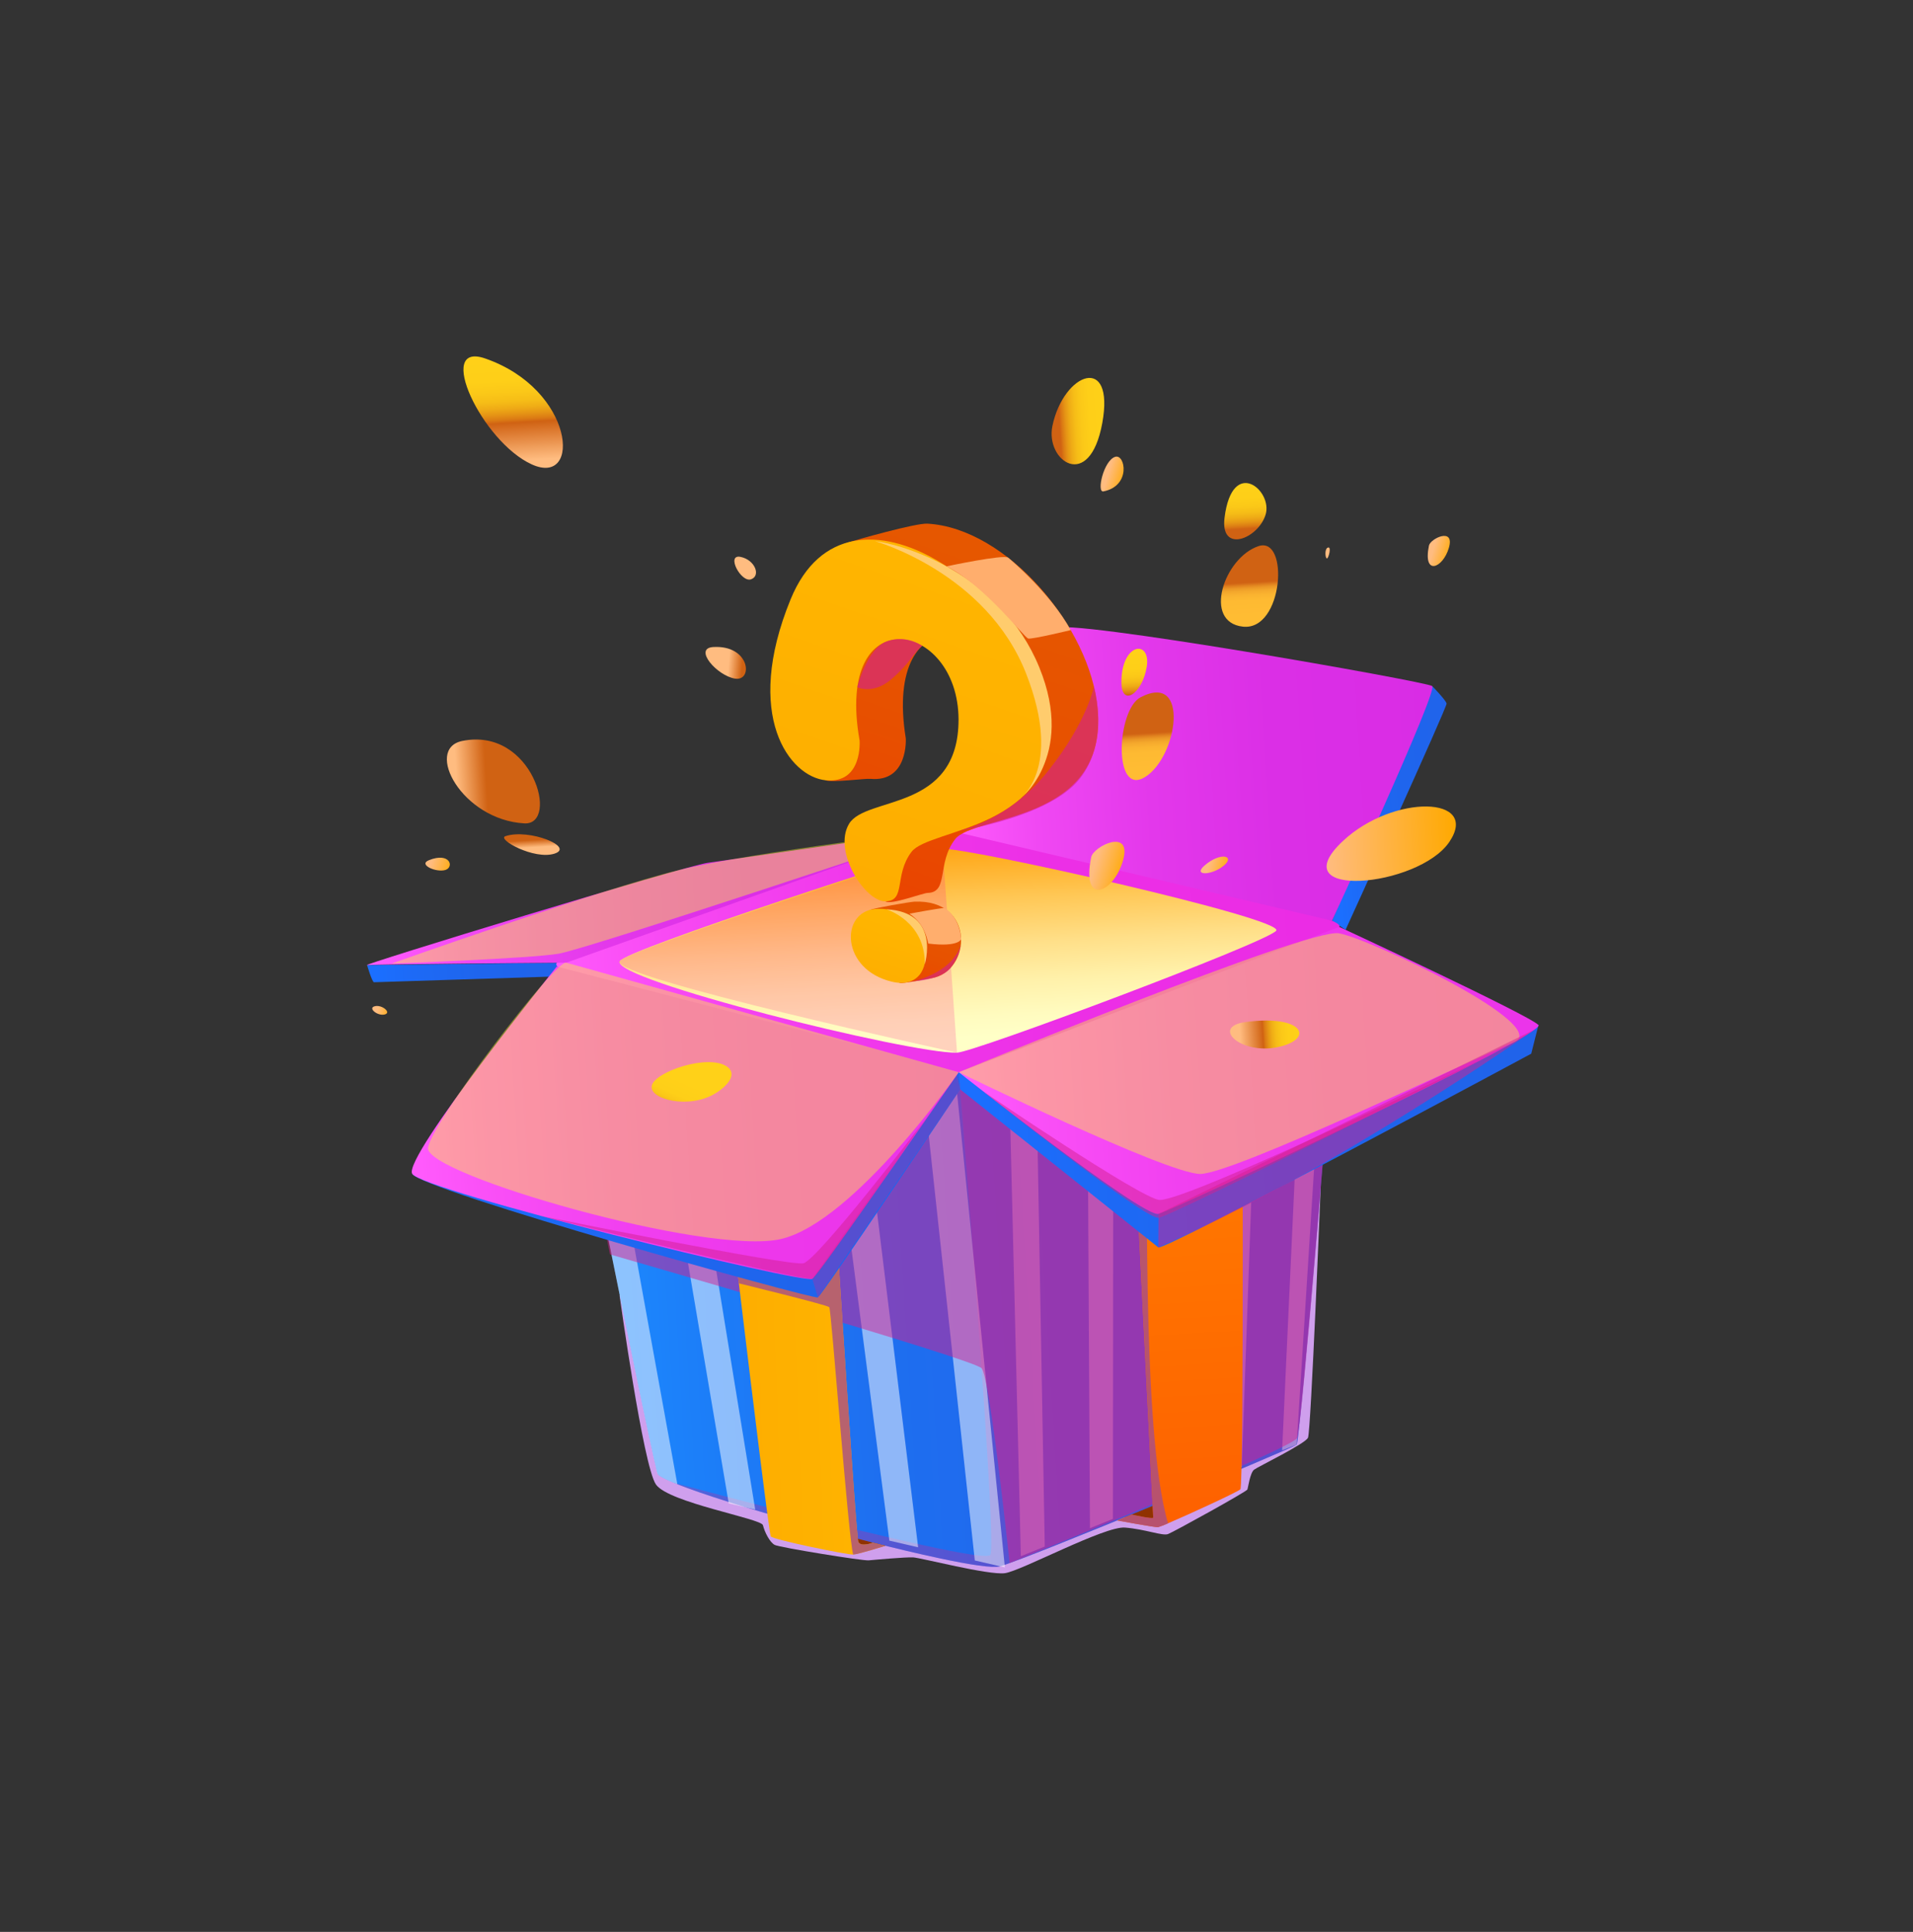 <svg width="201" height="203" viewBox="0 0 201 203" fill="none" xmlns="http://www.w3.org/2000/svg">
<rect x="0" y="0" width="201" height="203" fill="#333333" stroke="none"/>
<path d="M65.1 136.12C65.1 136.12 67.584 154.08 68.923 155.99C70.262 157.9 79.99 159.564 80.16 160.261C80.33 160.959 80.877 162.082 81.417 162.344C81.957 162.607 90.625 164.017 91.268 163.958C91.91 163.898 95.134 163.609 95.94 163.646C96.746 163.682 103.88 165.539 105.587 165.306C107.294 165.074 116.057 160.342 118.203 160.514C120.35 160.685 122.137 161.416 122.726 161.196C123.316 160.976 130.979 156.735 131.061 156.52C131.144 156.305 131.343 154.76 131.768 154.432C132.194 154.105 137.119 151.727 137.431 151.075C137.743 150.423 138.767 124.685 138.767 124.685L65.1 136.12Z" fill="#CF9FED"/>
<path d="M118.034 159.389C118.034 159.389 121.606 159.959 122.01 159.882C122.414 159.806 126.87 135.495 126.87 135.495L121.996 110.05L102.436 111.602L118.034 159.389Z" fill="#903200"/>
<path d="M93.025 162.428C93.025 162.428 108.203 146.191 109.47 144.608C110.737 143.025 84.852 111.75 84.852 111.75C84.852 111.75 86.076 162.122 87.866 162.734C89.656 163.346 93.025 162.428 93.025 162.428Z" fill="#903200"/>
<path d="M140.717 97.394C140.717 97.394 140.687 98.105 140.629 99.367C140.629 99.438 140.624 99.51 140.614 99.58C140.158 109.795 136.696 149.968 136.267 151.735C136.267 151.746 136.256 151.752 136.267 151.763C136.279 151.774 136.256 151.786 136.252 151.797C136.249 151.809 136.241 151.798 136.23 151.809C135.336 152.386 107.997 163.779 105.052 164.59C104.338 164.787 101.959 164.435 98.739 163.744L98.61 163.717C90.309 161.951 76.425 158.045 71.18 155.966C71.033 155.903 70.893 155.851 70.758 155.792C69.901 155.437 69.335 155.146 69.147 154.938C69.12 154.911 69.099 154.879 69.086 154.843C69.058 154.762 69.009 154.571 68.938 154.277C68.937 154.262 68.937 154.251 68.937 154.234C68.872 153.973 68.798 153.643 68.703 153.238C67.544 148.058 64.067 131.138 61.474 117.854L61.473 117.81C61.049 115.631 60.65 113.558 60.285 111.644L60.261 111.531C60.022 110.28 59.805 109.101 59.604 108.025L59.458 107.233C59.257 106.161 59.092 105.21 58.95 104.389L58.932 104.28C58.913 104.138 58.883 104.002 58.863 103.872C58.685 102.789 58.566 101.984 58.524 101.552C58.505 101.433 58.498 101.312 58.503 101.191L59.522 101.146L99.176 99.308L100.749 99.238L108.913 98.86L140.717 97.394Z" fill="url(#paint0_linear_509_648)"/>
<g style="mix-blend-mode:soft-light" opacity="0.5">
<path d="M134.713 152.4L136.24 151.797L139.61 98.442L137.177 99.058L134.713 152.4Z" fill="white"/>
<path d="M128.237 155.025L130.476 154.118L132.39 100.273L129.854 100.917L128.237 155.025Z" fill="white"/>
<path d="M121.512 157.749L123.837 156.808L124.856 102.185L122.208 102.857L121.512 157.749Z" fill="white"/>
<path d="M114.521 160.58L116.935 159.601L116.982 104.181L114.218 104.882L114.521 160.58Z" fill="white"/>
<path d="M107.261 163.522L109.773 162.506L108.766 106.265L105.875 107L107.261 163.522Z" fill="white"/>
</g>
<g style="mix-blend-mode:multiply" opacity="0.3">
<path d="M140.714 97.394C140.714 97.394 140.684 98.105 140.626 99.367C140.627 99.438 140.622 99.51 140.612 99.581C140.156 109.796 136.695 149.968 136.264 151.735C136.264 151.746 136.253 151.752 136.255 151.763C136.257 151.775 136.244 151.786 136.24 151.798C136.237 151.809 136.229 151.798 136.218 151.809C135.324 152.386 107.985 163.779 105.041 164.591C104.326 164.787 101.947 164.435 98.727 163.744L98.598 163.717C90.069 161.899 75.635 157.823 70.746 155.793C70.746 155.793 103.297 164.557 104.063 163.384C104.829 162.211 100.736 112.667 100.736 112.667C129.748 102.998 140.714 97.394 140.714 97.394Z" fill="#D41F90"/>
</g>
<g style="mix-blend-mode:soft-light" opacity="0.5">
<path d="M71.17 155.966C71.023 155.903 70.883 155.852 70.748 155.793C69.891 155.437 69.325 155.146 69.137 154.939C69.11 154.911 69.089 154.879 69.076 154.843C69.048 154.762 68.999 154.571 68.927 154.277C68.927 154.262 68.927 154.251 68.927 154.234C68.862 153.974 68.788 153.643 68.693 153.238C67.534 148.059 64.058 131.138 61.464 117.854L61.463 117.811L58.94 104.389L58.922 104.28L61.852 104.575L71.17 155.966Z" fill="white"/>
<path d="M79.351 158.619L76.57 157.975L67.617 105.156L70.686 105.461L79.351 158.619Z" fill="white"/>
<path d="M87.731 160.561L84.833 159.889L76.75 106.067L79.966 106.387L87.731 160.561Z" fill="white"/>
<path d="M96.468 162.586L93.444 161.885L86.32 107.021L89.695 107.357L96.468 162.586Z" fill="white"/>
<path d="M105.583 164.7L102.423 163.969L96.359 108.021L99.905 108.376L105.583 164.7Z" fill="white"/>
</g>
<path d="M38.571 101.412C38.571 101.412 39.093 103.21 39.301 103.212C39.509 103.213 58.073 102.614 58.073 102.614L59.178 101.159L38.571 101.412Z" fill="url(#paint1_linear_509_648)"/>
<path d="M150.479 72.089C150.479 72.089 151.921 73.565 151.993 73.926C152.065 74.286 141.38 97.704 141.38 97.704L139.955 96.746L150.479 72.089Z" fill="url(#paint2_linear_509_648)"/>
<g style="mix-blend-mode:multiply" opacity="0.5">
<path d="M64.081 131.807C64.081 131.807 102.257 142.777 103.141 143.775C104.026 144.773 106.08 164.244 106.08 164.244C106.08 164.244 135.759 152.245 136.291 151.101C136.823 149.957 139.601 114.477 139.601 114.477L100.743 112.666L62.628 124.067L64.081 131.807Z" fill="#D41F90"/>
</g>
<path d="M93.019 162.428C93.019 162.428 90.265 163.311 89.641 163.348C89.017 163.385 81.285 161.792 80.99 161.448C80.843 161.275 79.225 148.147 77.631 134.851C75.98 121.105 74.336 107.169 74.336 107.169L86.641 109.536C86.641 109.536 89.897 161.471 90.188 162.03C90.48 162.588 91.702 162.106 91.702 162.106L93.019 162.428Z" fill="url(#paint3_linear_509_648)"/>
<g style="mix-blend-mode:multiply" opacity="0.8">
<path d="M93.019 162.428C93.019 162.428 90.265 163.311 89.641 163.348C89.12 161.506 87.354 137.595 87.132 137.355C86.91 137.115 77.631 134.851 77.631 134.851C75.98 121.105 74.336 107.169 74.336 107.169L86.641 109.536C86.641 109.536 89.897 161.471 90.188 162.03C90.48 162.588 91.702 162.106 91.702 162.106L93.019 162.428Z" fill="#A54E89"/>
</g>
<path d="M58.482 101.198C57.293 103.497 94.819 112.804 100.74 112.666C102.867 112.616 139.44 98.901 140.719 97.395C141.997 95.889 101.746 86.875 98.941 87.144C97.832 87.25 59.232 99.753 58.482 101.198Z" fill="url(#paint4_linear_509_648)"/>
<path d="M130.527 106.485C130.527 106.485 130.717 156.123 130.328 156.492C130.015 156.785 124.976 159.105 122.725 160.067C122.383 160.226 122.031 160.362 121.671 160.476C121.338 160.495 117.621 159.813 117.388 159.766L117.377 159.766L118.896 159.143C118.896 159.143 121.18 159.668 121.168 159.458C121.157 159.249 118.681 109.84 118.681 109.84L121.823 109.089L130.527 106.485Z" fill="url(#paint5_linear_509_648)"/>
<g style="mix-blend-mode:multiply" opacity="0.8">
<path d="M120.434 109.64C120.667 120.647 119.835 150.381 122.731 160.067C122.389 160.226 122.037 160.363 121.677 160.476C121.344 160.495 117.627 159.813 117.394 159.766L117.382 159.767L118.902 159.143C118.902 159.143 121.186 159.668 121.174 159.459C121.162 159.249 118.687 109.841 118.687 109.841L120.434 109.64Z" fill="#A54E89"/>
</g>
<path d="M65.11 100.994C64.112 102.922 95.588 110.73 100.555 110.613C102.338 110.571 133.017 99.068 134.088 97.802C135.16 96.537 101.397 88.976 99.047 89.204C98.116 89.293 65.738 99.781 65.11 100.994Z" fill="url(#paint6_linear_509_648)"/>
<path d="M100.741 112.667L100.888 114.471C100.888 114.471 86.39 136.096 85.935 136.332C85.48 136.568 43.994 125.012 43.305 123.327L100.741 112.667Z" fill="url(#paint7_linear_509_648)"/>
<path d="M100.741 112.666C100.741 112.666 86.148 133.782 85.351 134.377C84.554 134.972 44.243 125.101 43.304 123.327C42.366 121.552 58.502 101.559 58.502 101.559C58.502 101.559 85.239 108.471 100.741 112.666Z" fill="url(#paint8_linear_509_648)"/>
<path d="M100.742 112.666L100.889 114.47C100.889 114.47 121.152 130.619 121.699 131.071C122.247 131.522 160.889 110.719 160.889 110.719L161.648 107.704L100.742 112.666Z" fill="url(#paint9_linear_509_648)"/>
<path d="M140.717 97.394C140.717 97.394 160.754 106.702 161.646 107.708C162.538 108.714 123.378 127.118 121.73 127.552C120.083 127.986 100.74 112.666 100.74 112.666L140.717 97.394Z" fill="url(#paint10_linear_509_648)"/>
<path d="M59.496 101.156C59.496 101.156 39.668 101.298 38.565 101.414C37.462 101.53 71.752 91.05 74.331 90.667C76.91 90.283 98.937 87.146 98.937 87.146L59.496 101.156Z" fill="url(#paint11_linear_509_648)"/>
<path d="M99.269 87.144C99.269 87.144 110.109 67.187 110.874 66.031C111.639 64.875 149.828 71.605 150.48 72.088C151.132 72.57 139.956 96.744 139.956 96.744L99.269 87.144Z" fill="url(#paint12_linear_509_648)"/>
<g style="mix-blend-mode:multiply" opacity="0.2">
<path d="M99.047 89.204L100.555 110.613C100.555 110.613 64.033 102.666 65.11 100.994C65.878 99.8 99.047 89.204 99.047 89.204Z" fill="#FF1F90"/>
</g>
<g style="mix-blend-mode:soft-light" opacity="0.4">
<path d="M100.741 112.666C100.741 112.666 122.614 123.356 126.108 123.356C129.602 123.355 154.836 111.231 159.048 109.534C163.259 107.838 143.972 98.634 140.676 98.067C137.379 97.5 100.741 112.666 100.741 112.666Z" fill="#FEFF2E"/>
</g>
<g style="mix-blend-mode:soft-light" opacity="0.4">
<path d="M59.496 101.155C58.37 100.827 45.366 117.848 44.973 120.616C44.58 123.385 74.36 131.975 82.05 130.195C89.74 128.415 100.737 112.668 100.737 112.668L59.496 101.155Z" fill="#FEFF2E"/>
</g>
<g style="mix-blend-mode:soft-light" opacity="0.4">
<path d="M99.269 87.144C99.269 87.144 61.734 99.715 58.667 100.219C55.6 100.723 41.124 101.255 41.124 101.255C41.124 101.255 63.423 93.339 71.361 91.413C79.299 89.487 99.269 87.144 99.269 87.144Z" fill="#FEFF2E"/>
</g>
<g style="mix-blend-mode:multiply" opacity="0.5">
<path d="M121.698 131.074L121.732 127.552L161.25 108.175C161.25 108.175 140.274 123.035 121.698 131.074Z" fill="#D41F90"/>
</g>
<g style="mix-blend-mode:multiply" opacity="0.3">
<path d="M85.934 136.332L85.349 134.377L100.545 112.941L100.887 114.47L85.934 136.332Z" fill="#D41F90"/>
</g>
<g style="mix-blend-mode:multiply" opacity="0.5">
<path d="M56.768 127.752C56.768 127.752 82.92 133.072 84.412 132.744C85.904 132.416 97.075 117.82 97.075 117.82C97.075 117.82 86.05 134.012 85.343 134.371C84.636 134.731 56.768 127.752 56.768 127.752Z" fill="#D41F90"/>
</g>
<g style="mix-blend-mode:multiply" opacity="0.5">
<path d="M103.197 114.598C103.197 114.598 120.034 126.06 121.853 126.089C125.004 126.138 156.344 110.99 156.344 110.99C156.344 110.99 123.157 127.792 121.711 127.966C120.264 128.141 103.197 114.598 103.197 114.598Z" fill="#D41F90"/>
</g>
<path d="M110.58 44.743C109.8 48.443 114.491 51.738 115.819 44.442C117.146 37.147 111.767 39.121 110.58 44.743Z" fill="url(#paint13_linear_509_648)"/>
<path d="M50.977 37.667C45.663 35.822 50.604 46.408 55.881 48.801C61.158 51.194 60.388 40.928 50.977 37.667Z" fill="url(#paint14_linear_509_648)"/>
<path d="M119.836 73.271C117.333 74.576 116.91 83.785 120.33 81.639C123.75 79.494 125.031 70.567 119.836 73.271Z" fill="url(#paint15_linear_509_648)"/>
<path d="M128.665 54.386C128.181 58.206 132.191 56.627 132.976 54.083C133.762 51.539 129.479 47.935 128.665 54.386Z" fill="url(#paint16_linear_509_648)"/>
<path d="M48.568 77.858C44.541 78.681 48.537 86.153 55.091 86.518C58.833 86.727 55.973 76.342 48.568 77.858Z" fill="url(#paint17_linear_509_648)"/>
<path d="M74.934 67.989C72.824 68.118 75.329 71.01 77.24 71.309C79.151 71.608 78.814 67.754 74.934 67.989Z" fill="url(#paint18_linear_509_648)"/>
<path d="M132.232 57.387C128.607 58.593 126.333 65.381 130.594 65.847C134.856 66.313 135.486 56.304 132.232 57.387Z" fill="url(#paint19_linear_509_648)"/>
<path d="M76.386 112.076C74.411 110.715 68.868 112.596 68.489 114.052C68.11 115.509 72.403 116.602 75.173 114.883C76.533 114.048 77.478 112.826 76.386 112.076Z" fill="url(#paint20_linear_509_648)"/>
<path d="M53.107 87.862C52.165 88.171 56.123 90.389 58.267 89.696C60.411 89.004 55.609 87.037 53.107 87.862Z" fill="url(#paint21_linear_509_648)"/>
<path d="M141.121 88.353C134.426 94.594 149.06 93.277 152.294 88.451C155.527 83.624 146.4 83.427 141.121 88.353Z" fill="url(#paint22_linear_509_648)"/>
<path d="M130.88 107.393C127.172 107.889 130.375 110.862 134.271 110.026C138.166 109.189 136.973 106.578 130.88 107.393Z" fill="url(#paint23_linear_509_648)"/>
<path d="M117.827 71.659C117.815 74.371 120.044 72.904 120.491 70.049C120.939 67.195 117.844 67.489 117.827 71.659Z" fill="url(#paint24_linear_509_648)"/>
<path d="M115.934 51.636C115.198 51.778 115.95 48.387 117.177 48.001C118.23 47.672 118.87 51.065 115.934 51.636Z" fill="url(#paint25_linear_509_648)"/>
<path d="M139.467 57.566C139.167 57.745 139.243 58.669 139.421 58.68C139.599 58.691 139.962 57.27 139.467 57.566Z" fill="url(#paint26_linear_509_648)"/>
<path d="M77.796 58.514C76.265 58.215 77.852 61.246 78.913 60.873C79.973 60.501 79.327 58.816 77.796 58.514Z" fill="url(#paint27_linear_509_648)"/>
<path d="M150.142 57.326C149.478 60.547 151.604 59.743 152.238 57.554C152.872 55.365 150.295 56.587 150.142 57.326Z" fill="url(#paint28_linear_509_648)"/>
<path d="M114.653 90.071C113.595 95.205 116.981 93.92 117.99 90.434C119 86.947 114.897 88.892 114.653 90.071Z" fill="url(#paint29_linear_509_648)"/>
<path d="M45.061 90.39C43.903 90.855 45.832 91.705 46.788 91.417C47.743 91.128 47.307 89.494 45.061 90.39Z" fill="url(#paint30_linear_509_648)"/>
<path d="M39.424 105.723C38.571 105.891 39.66 106.786 40.413 106.601C41.166 106.417 40.179 105.573 39.424 105.723Z" fill="url(#paint31_linear_509_648)"/>
<path d="M126.545 90.959C125.308 92.039 127.312 92.013 128.577 90.965C129.842 89.917 128.234 89.487 126.545 90.959Z" fill="url(#paint32_linear_509_648)"/>
<path d="M95.172 77.582C95.172 77.582 95.459 82.213 91.447 81.839C90.911 81.788 87.291 82.263 86.763 81.99C83.382 80.28 83.265 73.354 87.943 62.488C89.323 59.287 86.705 57.807 89 57.044C90.055 56.692 96.234 54.957 97.437 55.024C105.776 55.485 114.574 65.871 115.335 74.505C116.391 86.506 102.377 85.577 100.358 88.18C98.392 90.703 99.725 93.77 97.466 93.825C96.974 93.83 93.56 95.135 93.034 94.711C91.166 93.209 92.453 88.782 93.889 86.49C95.779 83.467 105.817 85.265 105.962 75.313C106.106 64.67 92.697 62.338 95.172 77.582Z" fill="url(#paint33_linear_509_648)"/>
<path d="M96.052 94.746C95.623 94.766 91.826 95.422 91.504 95.59C89.16 96.82 90.611 101.769 94.547 103.276C94.84 103.389 97.513 102.843 97.868 102.788C102.057 102.128 102.551 94.446 96.052 94.746Z" fill="url(#paint34_linear_509_648)"/>
<path d="M90.317 77.807C90.317 77.807 90.669 82.362 86.77 81.99C82.967 81.629 78.053 75.22 83.072 62.972C89.188 48.04 108.879 62.83 110.179 75.437C111.391 87.195 97.68 86.982 95.773 89.511C93.909 91.967 95.226 94.664 93.043 94.711C90.891 94.757 87.483 89.447 89.21 86.567C90.991 83.595 100.731 85.366 100.715 75.587C100.673 65.139 87.667 62.833 90.317 77.807Z" fill="url(#paint35_linear_509_648)"/>
<path d="M91.952 95.517C88.266 95.833 88.341 101.868 93.699 103.152C99.214 104.474 98.042 94.993 91.952 95.517Z" fill="url(#paint36_linear_509_648)"/>
<path d="M91.938 56.864C91.938 56.864 103.632 60.14 107.808 70.762C111.815 80.96 106.993 84.101 106.993 84.101C106.993 84.101 113.096 79.651 109.195 70.114C105.146 60.214 94.781 57.17 91.938 56.864Z" fill="#FFCC6D"/>
<path d="M93.133 95.549C93.133 95.549 97.248 96.794 97.167 101.339C97.165 101.339 98.886 95.833 93.133 95.549Z" fill="#FFCC6D"/>
<g style="mix-blend-mode:soft-light">
<path d="M99.448 59.511C99.448 59.511 105.467 58.23 105.929 58.599C106.391 58.968 110.433 62.449 112.503 66.209C112.503 66.209 108.49 67.181 108.045 67.097C107.6 67.013 103.581 61.597 99.448 59.511Z" fill="#FFAE6D"/>
</g>
<g style="mix-blend-mode:soft-light">
<path d="M95.553 96.009C95.553 96.009 98.856 95.392 99.172 95.421C99.488 95.449 100.846 96.537 100.987 98.689C100.987 98.689 100.752 99.543 97.548 99.15C97.467 99.14 97.351 97.188 95.553 96.009Z" fill="#FFAE6D"/>
</g>
<g style="mix-blend-mode:multiply" opacity="0.6">
<path d="M100.766 87.298C100.766 87.298 105.939 86.271 110.114 81.024C114.288 75.777 114.933 72.116 114.933 72.116C114.933 72.116 116.638 77.839 113.424 81.862C110.21 85.885 100.766 87.298 100.766 87.298Z" fill="#D41F90"/>
</g>
<g style="mix-blend-mode:multiply" opacity="0.6">
<path d="M95.605 103.19C95.605 103.19 99.974 102.427 100.955 99.27C100.819 100.203 100.419 101.078 99.803 101.792C98.788 102.938 96.205 103.093 96.205 103.093L95.605 103.19Z" fill="#D41F90"/>
</g>
<g style="mix-blend-mode:multiply" opacity="0.6">
<path d="M90.07 72.209C90.07 72.209 91.713 73.053 93.691 71.341C95.669 69.629 96.013 68.559 96.889 67.86C96.353 67.496 95.739 67.263 95.097 67.181C94.455 67.098 93.803 67.168 93.192 67.384C91.083 68.125 90.07 72.209 90.07 72.209Z" fill="#D41F90"/>
</g>
<defs>
<linearGradient id="paint0_linear_509_648" x1="61.355" y1="133.297" x2="143.635" y2="128.282" gradientUnits="userSpaceOnUse">
<stop stop-color="#1B8BFF"/>
<stop offset="0.13" stop-color="#1C7FF9"/>
<stop offset="0.36" stop-color="#1E6FF0"/>
<stop offset="0.63" stop-color="#2066EC"/>
<stop offset="1" stop-color="#2063EA"/>
</linearGradient>
<linearGradient id="paint1_linear_509_648" x1="39.48" y1="101.711" x2="60.062" y2="100.457" gradientUnits="userSpaceOnUse">
<stop stop-color="#1B6FFF"/>
<stop offset="0.19" stop-color="#1D6AF6"/>
<stop offset="0.53" stop-color="#1F65ED"/>
<stop offset="1" stop-color="#2063EA"/>
</linearGradient>
<linearGradient id="paint2_linear_509_648" x1="140.226" y1="84.208" x2="153.582" y2="83.394" gradientUnits="userSpaceOnUse">
<stop stop-color="#1B6FFF"/>
<stop offset="0.19" stop-color="#1D6AF6"/>
<stop offset="0.53" stop-color="#1F65ED"/>
<stop offset="1" stop-color="#2063EA"/>
</linearGradient>
<linearGradient id="paint3_linear_509_648" x1="76.267" y1="134.582" x2="93.047" y2="133.971" gradientUnits="userSpaceOnUse">
<stop stop-color="#FEAC00"/>
<stop offset="0.23" stop-color="#FEAF00"/>
<stop offset="1" stop-color="#FFB500"/>
</linearGradient>
<linearGradient id="paint4_linear_509_648" x1="57.773" y1="102.489" x2="139.711" y2="95.033" gradientUnits="userSpaceOnUse">
<stop stop-color="#FF5AFC"/>
<stop offset="0.17" stop-color="#F748F3"/>
<stop offset="0.4" stop-color="#F038EB"/>
<stop offset="0.65" stop-color="#EC2FE6"/>
<stop offset="1" stop-color="#EB2CE5"/>
</linearGradient>
<linearGradient id="paint5_linear_509_648" x1="126.622" y1="159.287" x2="123.371" y2="105.943" gradientUnits="userSpaceOnUse">
<stop stop-color="#FE6100"/>
<stop offset="0.1" stop-color="#FE6500"/>
<stop offset="0.62" stop-color="#FF7600"/>
<stop offset="1" stop-color="#FF7C00"/>
</linearGradient>
<linearGradient id="paint6_linear_509_648" x1="99.261" y1="109.146" x2="98.091" y2="87.642" gradientUnits="userSpaceOnUse">
<stop stop-color="#FFFFC7"/>
<stop offset="0.1" stop-color="#FFFBBF"/>
<stop offset="0.26" stop-color="#FFF1AA"/>
<stop offset="0.45" stop-color="#FFDF88"/>
<stop offset="0.66" stop-color="#FFC857"/>
<stop offset="0.9" stop-color="#FFA91B"/>
<stop offset="0.99" stop-color="#FF9C00"/>
</linearGradient>
<linearGradient id="paint7_linear_509_648" x1="44.449" y1="126.593" x2="102.423" y2="123.06" gradientUnits="userSpaceOnUse">
<stop stop-color="#1B6FFF"/>
<stop offset="0.19" stop-color="#1D6AF6"/>
<stop offset="0.53" stop-color="#1F65ED"/>
<stop offset="1" stop-color="#2063EA"/>
</linearGradient>
<linearGradient id="paint8_linear_509_648" x1="43.947" y1="118.824" x2="101.907" y2="115.292" gradientUnits="userSpaceOnUse">
<stop stop-color="#FF5AFC"/>
<stop offset="0.11" stop-color="#FA50F7"/>
<stop offset="0.35" stop-color="#F140F0"/>
<stop offset="0.62" stop-color="#ED37EB"/>
<stop offset="1" stop-color="#EB34EA"/>
</linearGradient>
<linearGradient id="paint9_linear_509_648" x1="102.245" y1="120.819" x2="163.305" y2="117.098" gradientUnits="userSpaceOnUse">
<stop stop-color="#1B6FFF"/>
<stop offset="0.19" stop-color="#1D6AF6"/>
<stop offset="0.53" stop-color="#1F65ED"/>
<stop offset="1" stop-color="#2063EA"/>
</linearGradient>
<linearGradient id="paint10_linear_509_648" x1="101.785" y1="113.299" x2="162.856" y2="109.577" gradientUnits="userSpaceOnUse">
<stop stop-color="#FF5AFC"/>
<stop offset="0.11" stop-color="#FA50F7"/>
<stop offset="0.35" stop-color="#F140F0"/>
<stop offset="0.62" stop-color="#ED37EB"/>
<stop offset="1" stop-color="#EB34EA"/>
</linearGradient>
<linearGradient id="paint11_linear_509_648" x1="39.09" y1="95.689" x2="100.192" y2="91.965" gradientUnits="userSpaceOnUse">
<stop stop-color="#FF5AFC"/>
<stop offset="0.17" stop-color="#F048F3"/>
<stop offset="0.4" stop-color="#E338EB"/>
<stop offset="0.65" stop-color="#DB2FE6"/>
<stop offset="1" stop-color="#D92CE5"/>
</linearGradient>
<linearGradient id="paint12_linear_509_648" x1="99.909" y1="81.892" x2="151.914" y2="78.722" gradientUnits="userSpaceOnUse">
<stop stop-color="#FF5AFC"/>
<stop offset="0.17" stop-color="#F048F3"/>
<stop offset="0.4" stop-color="#E338EB"/>
<stop offset="0.65" stop-color="#DB2FE6"/>
<stop offset="1" stop-color="#D92CE5"/>
</linearGradient>
<linearGradient id="paint13_linear_509_648" x1="111.254" y1="43.363" x2="116.984" y2="43.014" gradientUnits="userSpaceOnUse">
<stop stop-color="#D06213"/>
<stop offset="0.05" stop-color="#DB7B14"/>
<stop offset="0.12" stop-color="#E69615"/>
<stop offset="0.2" stop-color="#EFAC16"/>
<stop offset="0.29" stop-color="#F6BD17"/>
<stop offset="0.4" stop-color="#FBC818"/>
<stop offset="0.56" stop-color="#FECF18"/>
<stop offset="1" stop-color="#FFD118"/>
</linearGradient>
<linearGradient id="paint14_linear_509_648" x1="55.076" y1="48.37" x2="54.337" y2="36.245" gradientUnits="userSpaceOnUse">
<stop stop-color="#FFBC80"/>
<stop offset="0.33" stop-color="#D06213"/>
<stop offset="0.36" stop-color="#DB7B14"/>
<stop offset="0.41" stop-color="#E69615"/>
<stop offset="0.46" stop-color="#EFAC16"/>
<stop offset="0.52" stop-color="#F6BD17"/>
<stop offset="0.6" stop-color="#FBC818"/>
<stop offset="0.7" stop-color="#FECF18"/>
<stop offset="1" stop-color="#FFD118"/>
</linearGradient>
<linearGradient id="paint15_linear_509_648" x1="121.79" y1="80.828" x2="121.238" y2="71.772" gradientUnits="userSpaceOnUse">
<stop stop-color="#FFBC33"/>
<stop offset="0.2" stop-color="#FEBA32"/>
<stop offset="0.27" stop-color="#FAB330"/>
<stop offset="0.32" stop-color="#F4A82C"/>
<stop offset="0.36" stop-color="#EB9726"/>
<stop offset="0.39" stop-color="#E0811E"/>
<stop offset="0.42" stop-color="#D26615"/>
<stop offset="0.43" stop-color="#D06213"/>
</linearGradient>
<linearGradient id="paint16_linear_509_648" x1="131.872" y1="55.508" x2="131.515" y2="49.656" gradientUnits="userSpaceOnUse">
<stop stop-color="#D06213"/>
<stop offset="0.05" stop-color="#DB7B14"/>
<stop offset="0.12" stop-color="#E69615"/>
<stop offset="0.2" stop-color="#EFAC16"/>
<stop offset="0.29" stop-color="#F6BD17"/>
<stop offset="0.4" stop-color="#FBC818"/>
<stop offset="0.56" stop-color="#FECF18"/>
<stop offset="1" stop-color="#FFD118"/>
</linearGradient>
<linearGradient id="paint17_linear_509_648" x1="47.926" y1="81.519" x2="57.417" y2="80.94" gradientUnits="userSpaceOnUse">
<stop stop-color="#FFBC80"/>
<stop offset="0.33" stop-color="#D06213"/>
</linearGradient>
<linearGradient id="paint18_linear_509_648" x1="76.68" y1="68.094" x2="81.052" y2="68.44" gradientUnits="userSpaceOnUse">
<stop stop-color="#FFBC80"/>
<stop offset="0.33" stop-color="#D06213"/>
</linearGradient>
<linearGradient id="paint19_linear_509_648" x1="132.433" y1="64.736" x2="131.919" y2="56.299" gradientUnits="userSpaceOnUse">
<stop stop-color="#FFBC33"/>
<stop offset="0.2" stop-color="#FEBA32"/>
<stop offset="0.27" stop-color="#FAB330"/>
<stop offset="0.32" stop-color="#F4A82C"/>
<stop offset="0.36" stop-color="#EB9726"/>
<stop offset="0.39" stop-color="#E0811E"/>
<stop offset="0.42" stop-color="#D26615"/>
<stop offset="0.43" stop-color="#D06213"/>
</linearGradient>
<linearGradient id="paint20_linear_509_648" x1="68.988" y1="118.476" x2="71.292" y2="113.21" gradientUnits="userSpaceOnUse">
<stop stop-color="#FFBC80"/>
<stop offset="0.33" stop-color="#D06213"/>
<stop offset="0.36" stop-color="#DB7B14"/>
<stop offset="0.41" stop-color="#E69615"/>
<stop offset="0.46" stop-color="#EFAC16"/>
<stop offset="0.52" stop-color="#F6BD17"/>
<stop offset="0.6" stop-color="#FBC818"/>
<stop offset="0.7" stop-color="#FECF18"/>
<stop offset="1" stop-color="#FFD118"/>
</linearGradient>
<linearGradient id="paint21_linear_509_648" x1="56.81" y1="88.992" x2="56.668" y2="86.651" gradientUnits="userSpaceOnUse">
<stop stop-color="#FFBC80"/>
<stop offset="0.33" stop-color="#D06213"/>
</linearGradient>
<linearGradient id="paint22_linear_509_648" x1="139.245" y1="89.093" x2="153.042" y2="88.277" gradientUnits="userSpaceOnUse">
<stop stop-color="#FFBC80"/>
<stop offset="1" stop-color="#FFA900"/>
</linearGradient>
<linearGradient id="paint23_linear_509_648" x1="130.246" y1="107.886" x2="137.502" y2="107.444" gradientUnits="userSpaceOnUse">
<stop stop-color="#FFBC80"/>
<stop offset="0.33" stop-color="#D06213"/>
<stop offset="0.36" stop-color="#DB7B14"/>
<stop offset="0.41" stop-color="#E69615"/>
<stop offset="0.46" stop-color="#EFAC16"/>
<stop offset="0.52" stop-color="#F6BD17"/>
<stop offset="0.6" stop-color="#FBC818"/>
<stop offset="0.7" stop-color="#FECF18"/>
<stop offset="1" stop-color="#FFD118"/>
</linearGradient>
<linearGradient id="paint24_linear_509_648" x1="119.314" y1="73.022" x2="119.026" y2="68.178" gradientUnits="userSpaceOnUse">
<stop stop-color="#D06213"/>
<stop offset="0.05" stop-color="#DB7B14"/>
<stop offset="0.12" stop-color="#E69615"/>
<stop offset="0.2" stop-color="#EFAC16"/>
<stop offset="0.29" stop-color="#F6BD17"/>
<stop offset="0.4" stop-color="#FBC818"/>
<stop offset="0.56" stop-color="#FECF18"/>
<stop offset="1" stop-color="#FFD118"/>
</linearGradient>
<linearGradient id="paint25_linear_509_648" x1="116.793" y1="48.524" x2="118.749" y2="49.097" gradientUnits="userSpaceOnUse">
<stop stop-color="#FFBC80"/>
<stop offset="1" stop-color="#FFA900"/>
</linearGradient>
<linearGradient id="paint26_linear_509_648" x1="139.953" y1="57.099" x2="140.384" y2="57.225" gradientUnits="userSpaceOnUse">
<stop stop-color="#FFBC80"/>
<stop offset="1" stop-color="#FFA900"/>
</linearGradient>
<linearGradient id="paint27_linear_509_648" x1="79.015" y1="60.587" x2="81.337" y2="62.167" gradientUnits="userSpaceOnUse">
<stop stop-color="#FFBC80"/>
<stop offset="1" stop-color="#FFA900"/>
</linearGradient>
<linearGradient id="paint28_linear_509_648" x1="150.982" y1="56.423" x2="152.977" y2="57.007" gradientUnits="userSpaceOnUse">
<stop stop-color="#FFBC80"/>
<stop offset="1" stop-color="#FFA900"/>
</linearGradient>
<linearGradient id="paint29_linear_509_648" x1="115.466" y1="89.413" x2="118.643" y2="90.346" gradientUnits="userSpaceOnUse">
<stop stop-color="#FFBC80"/>
<stop offset="1" stop-color="#FFA900"/>
</linearGradient>
<linearGradient id="paint30_linear_509_648" x1="45.642" y1="89.478" x2="48.06" y2="90.186" gradientUnits="userSpaceOnUse">
<stop stop-color="#FFBC80"/>
<stop offset="1" stop-color="#FFA900"/>
</linearGradient>
<linearGradient id="paint31_linear_509_648" x1="39.971" y1="105.061" x2="41.54" y2="105.522" gradientUnits="userSpaceOnUse">
<stop stop-color="#FFBC80"/>
<stop offset="1" stop-color="#FFA900"/>
</linearGradient>
<linearGradient id="paint32_linear_509_648" x1="127.371" y1="89.498" x2="129.718" y2="90.185" gradientUnits="userSpaceOnUse">
<stop stop-color="#FFBC80"/>
<stop offset="1" stop-color="#FFA900"/>
</linearGradient>
<linearGradient id="paint33_linear_509_648" x1="99.008" y1="98.214" x2="111.898" y2="60.916" gradientUnits="userSpaceOnUse">
<stop stop-color="#EA4300"/>
<stop offset="0.54" stop-color="#E75100"/>
<stop offset="1" stop-color="#E65700"/>
</linearGradient>
<linearGradient id="paint34_linear_509_648" x1="93.624" y1="104.393" x2="96.575" y2="95.852" gradientUnits="userSpaceOnUse">
<stop stop-color="#EA4300"/>
<stop offset="0.54" stop-color="#E75100"/>
<stop offset="1" stop-color="#E65700"/>
</linearGradient>
<linearGradient id="paint35_linear_509_648" x1="94.756" y1="96.824" x2="106.561" y2="62.667" gradientUnits="userSpaceOnUse">
<stop stop-color="#FEAC00"/>
<stop offset="0.23" stop-color="#FEAF00"/>
<stop offset="1" stop-color="#FFB500"/>
</linearGradient>
<linearGradient id="paint36_linear_509_648" x1="91.139" y1="103.738" x2="93.472" y2="96.988" gradientUnits="userSpaceOnUse">
<stop stop-color="#FEAC00"/>
<stop offset="0.23" stop-color="#FEAF00"/>
<stop offset="1" stop-color="#FFB500"/>
</linearGradient>
</defs>
</svg>
